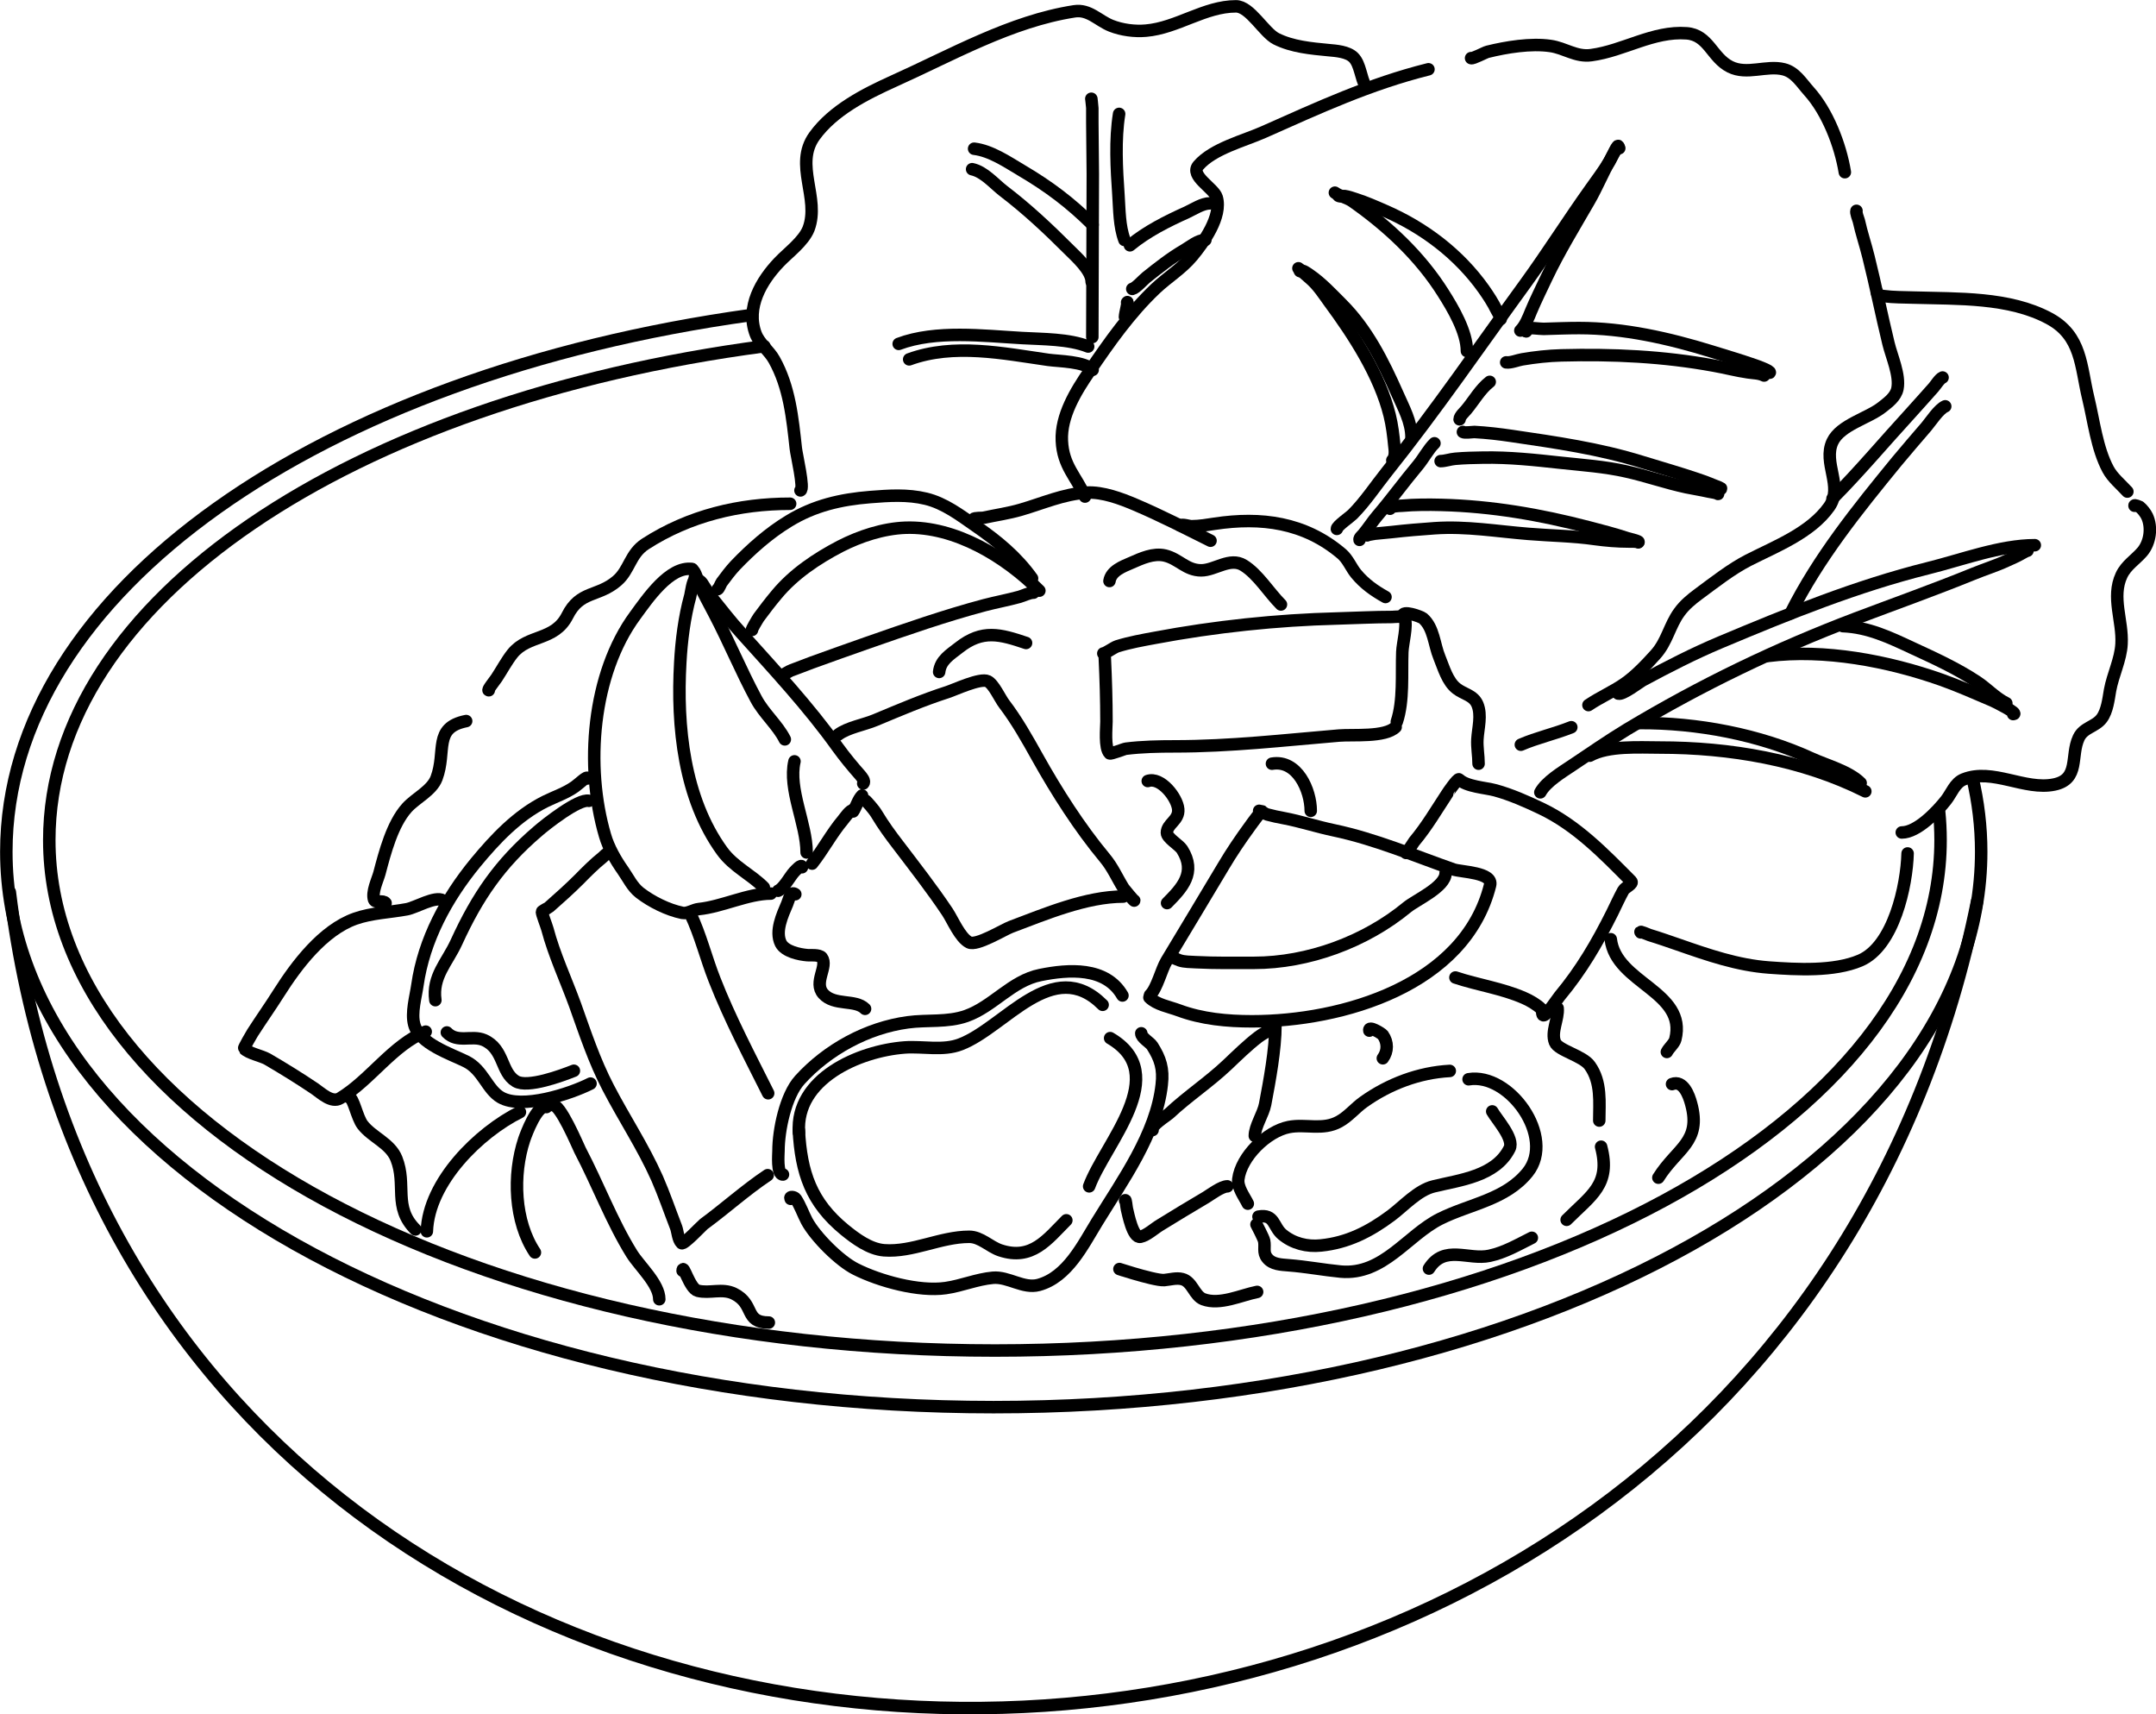 <svg xmlns="http://www.w3.org/2000/svg" id="_&#x30EC;&#x30A4;&#x30E4;&#x30FC;_2" data-name="&#x30EC;&#x30A4;&#x30E4;&#x30FC; 2" viewBox="0 0 129.5 102.94"><defs><style>      .cls-1 {        fill: none;        stroke: #000;        stroke-linecap: round;        stroke-linejoin: round;        stroke-width: .75px;      }    </style></defs><g id="_&#x30EC;&#x30A4;&#x30E4;&#x30FC;_19_&#x753B;&#x50CF;" data-name="&#x30EC;&#x30A4;&#x30E4;&#x30FC; 19&#xA0;&#x753B;&#x50CF;"><g><path class="cls-1" d="M97.22,8.84c-.01-.35-.38.58-.56.88-.35.56-.74,1.09-1.12,1.62-1.32,1.85-2.54,3.78-3.87,5.62-2.78,3.82-5.42,7.68-8.37,11.37-.67.84-1.31,1.81-2.06,2.56-.16.16-.94.7-.94.87"></path><path class="cls-1" d="M97.26,8.9c-.13-.14-.47.57-.54.69-.46.81-.81,1.68-1.28,2.49-.87,1.51-1.81,3.04-2.56,4.62-.31.66-.64,1.32-.92,1.99-.16.39-.34.86-.64,1.16"></path><path class="cls-1" d="M81.66,32.42c-.03-.12.17-.27.23-.35.3-.36.55-.76.85-1.11.83-.97,1.59-2.02,2.42-3.01.35-.42.63-.97,1-1.33"></path><path class="cls-1" d="M80.18,11.57c.29.21.73.3,1.04.51,2.14,1.5,4.08,3.31,5.47,5.52.59.93,1.42,2.34,1.42,3.48"></path><path class="cls-1" d="M80.4,11.76c.07.06.27,0,.35.01.22.03.48.12.69.19.59.19,1.16.44,1.73.69,2.35,1.02,4.45,2.6,5.95,4.71.3.43.55.81.78,1.28.06.12.24.38.24.52"></path><path class="cls-1" d="M77.99,16.11s.69.61.75.66c.45.4.76.89,1.11,1.37,1.46,1.98,3.02,4.38,3.62,6.8.15.61.22,1.2.28,1.82.03.26.09.66-.12.88"></path><path class="cls-1" d="M78.08,16.28c.11-.14.51.18.59.23.7.48,1.32,1.15,1.92,1.75,1.53,1.53,2.49,3.46,3.36,5.42.36.82.83,1.66.83,2.58"></path><path class="cls-1" d="M91.67,19.9c-.1-.01-.12-.11-.02-.15.29-.1.76,0,1.07,0,.71-.02,1.42-.05,2.13-.05,2.68,0,5.38.61,7.94,1.4.87.27,1.75.53,2.61.83.06.02,1,.35.9.45"></path><path class="cls-1" d="M90.47,21.76c.27.04.7-.14.96-.18.77-.13,1.56-.22,2.35-.24,3.1-.08,6.12.06,9.17.62.68.12,1.35.3,2.04.4.32.05.67.04.97.19"></path><path class="cls-1" d="M89.48,22.93c-.57.44-.95,1.13-1.41,1.68-.1.12-.4.39-.4.57"></path><path class="cls-1" d="M87.87,25.94c.1.07.56,0,.69,0,.75.04,1.51.13,2.25.24,2.65.39,5.25.76,7.82,1.56,1.1.34,2.2.65,3.29,1.02.36.12.72.25,1.07.4.05.02.53.19.36.19"></path><path class="cls-1" d="M86.53,27.69c.27,0,.6-.12.88-.14.55-.05,1.11-.06,1.66-.07,1.59-.03,3.12.14,4.69.31,1.3.14,2.63.23,3.91.52,1.22.27,2.4.69,3.62.95.44.09.89.16,1.33.26.13.03.25.04.38.07.07.02.26.07.19.07"></path><path class="cls-1" d="M83.49,30.55c.07-.17.53-.17.71-.18.78-.07,1.59-.07,2.38-.05,3.03.08,5.92.58,8.84,1.34.77.2,1.54.4,2.3.65.05.02.7.17.7.23"></path><path class="cls-1" d="M82.12,32.15c-.19.01.45-.1.45-.1.34-.04.69-.06,1.03-.1.86-.1,1.72-.17,2.58-.23,1.91-.13,3.74.19,5.63.34,1.33.11,2.66.12,3.98.31.66.09,1.35.15,2.02.15.06,0,.59-.01.59.05"></path><path class="cls-1" d="M65.17,29.82c-.52-1.2-1.32-1.83-1.39-3.35-.07-1.49.84-2.98,1.66-4.17,1.2-1.76,2.41-3.49,3.97-4.97.72-.68,1.56-1.18,2.21-1.96.66-.79,1.8-2.38,1.46-3.52-.17-.56-1.63-1.29-1.1-1.91.88-1.02,2.73-1.48,3.92-2.01,3.29-1.46,6.37-2.89,9.9-3.77"></path><path class="cls-1" d="M88.36,3.49c.09.06.85-.35.99-.38,1.13-.28,2.6-.52,3.77-.35.87.12,1.54.68,2.46.55,1.95-.26,3.71-1.46,5.73-1.31,1.32.1,1.51,1.46,2.61,2.01,1.01.51,2.18-.11,3.22.15.69.17,1.06.81,1.51,1.31,1.12,1.24,1.89,3.23,2.16,4.87"></path><path class="cls-1" d="M111.51,12.66c-.05.09.11.5.14.6.16.73.4,1.43.58,2.16.43,1.72.78,3.47,1.2,5.2.19.79.7,1.9.54,2.72-.1.49-.55.82-.92,1.11-.84.67-2.5,1.06-2.98,2.07-.6,1.28.66,2.69-.2,3.91-1.11,1.57-3.2,2.37-4.85,3.21-1.05.54-2.06,1.34-3.01,2.04-.42.31-.83.65-1.14,1.08-.59.8-.73,1.76-1.43,2.54-.54.6-1.23,1.33-1.9,1.78-.67.46-1.45.8-2.13,1.26"></path><path class="cls-1" d="M91.35,44.72c.97-.42,2.03-.65,3.03-1.05"></path><path class="cls-1" d="M97.2,41.65c.25.1,1.25-.67,1.46-.79,1.54-.83,3.08-1.62,4.7-2.3,4.07-1.71,8.16-3.37,12.45-4.44,2.02-.5,4.33-1.38,6.41-1.38"></path><path class="cls-1" d="M92.52,47.58c.35-.64,1.3-1.21,1.88-1.6,1.11-.74,2.2-1.5,3.34-2.19,4.42-2.65,8.93-4.83,13.76-6.66,2.33-.88,4.69-1.72,7-2.66.68-.28,1.4-.5,2.06-.81.26-.12.53-.23.78-.37.05-.03.44-.25.44-.22"></path><path class="cls-1" d="M116.68,22.67c-.18.07-.42.47-.55.61-.46.51-.91,1.03-1.37,1.53-1.57,1.71-3.06,3.49-4.69,5.13"></path><path class="cls-1" d="M116.84,24.4c-.39.17-.86.9-1.13,1.22-.6.7-1.2,1.39-1.78,2.09-2.35,2.87-4.71,5.79-6.38,9.13"></path><path class="cls-1" d="M106.19,39.39c3.39-.43,7.22.3,10.42,1.43,1.04.37,2.05.82,3.06,1.25.17.07,1.64.81,1.25.81"></path><path class="cls-1" d="M110.69,37.6c1.52.06,2.82.68,4.19,1.32,1.32.61,2.66,1.22,3.88,2.03.6.4,1.1.96,1.75,1.28"></path><path class="cls-1" d="M95.49,45.38c1.1-.62,2.99-.49,4.2-.49,4.2,0,8.56.73,12.35,2.63"></path><path class="cls-1" d="M98.47,43.42c3.46-.02,7.2.68,10.35,2.13.9.41,2.23.76,2.94,1.47"></path><path class="cls-1" d="M112.73,17.52c0,.21.24.23.41.26.59.08,1.22.07,1.81.09,2.64.08,5.73-.04,8.13,1.25,1.96,1.05,1.89,2.87,2.35,4.78.33,1.36.52,3.03,1.19,4.28.27.51.78.92,1.16,1.34"></path><path class="cls-1" d="M128.21,30.37c-.03-.08.29.06.31.07.16.13.35.37.44.56.31.66.19,1.57-.28,2.13-.41.48-.97.81-1.25,1.41-.62,1.32.08,2.74,0,4.13-.05.94-.52,1.85-.69,2.78-.09.53-.17,1.25-.5,1.69-.38.51-1.09.54-1.38,1.16-.51,1.08.07,2.49-1.47,2.81-1.77.37-3.71-1-5.44-.31-.53.21-.73.83-1.06,1.25-.55.7-1.73,1.94-2.66,1.94"></path><path class="cls-1" d="M114.58,51.25c-.05,1.92-.83,5.57-2.85,6.43-1.58.67-3.81.54-5.48.42-1.89-.14-3.65-.75-5.43-1.37-.58-.2-1.15-.4-1.74-.58-.07-.02-.65-.28-.53-.16"></path><path class="cls-1" d="M65.55,5.93c-.01-.14.06.51.06.56v.85c0,1.04.03,2.08.03,3.11,0,3.27-.03,6.54-.03,9.79"></path><path class="cls-1" d="M67.22,6.84c-.25,1.55-.15,3.31-.04,4.88.06.88.05,1.86.36,2.69"></path><path class="cls-1" d="M67.87,14.73c1.02-.84,2.22-1.44,3.42-1.98.41-.19.93-.54,1.39-.54"></path><path class="cls-1" d="M68.01,17.35c.22-.05.67-.56.85-.7.74-.59,1.45-1.15,2.27-1.63.36-.21.83-.61,1.27-.61"></path><path class="cls-1" d="M67.7,18.16c.1-.16-.13.68-.13.87"></path><path class="cls-1" d="M58.51,8.93c1.01.12,2,.8,2.86,1.31,1.63.96,2.93,1.94,4.26,3.26"></path><path class="cls-1" d="M58.39,10.16c.71.15,1.31.86,1.86,1.29,1.43,1.09,2.69,2.27,3.96,3.54.43.43,1.36,1.25,1.36,1.93"></path><path class="cls-1" d="M53.98,20.65c2.24-.84,5.08-.48,7.42-.35,1.24.07,2.8.05,3.96.51"></path><path class="cls-1" d="M54.61,21.58c2.68-.98,5.64-.36,8.36.03.66.09,2.15.09,2.66.6"></path><path class="cls-1" d="M48.08,29.45c.25-.07-.24-2.15-.28-2.53-.2-1.82-.38-3.68-1.3-5.32-.3-.54-.89-.97-1.11-1.55-.6-1.6.34-3.19,1.4-4.3.55-.58,1.48-1.25,1.78-2.02.69-1.84-.89-3.84.35-5.56,1.12-1.55,3.04-2.52,4.74-3.29,3.48-1.56,7.05-3.61,10.87-4.2.89-.14,1.45.57,2.22.87.64.25,1.4.35,2.08.29,1.88-.16,3.52-1.46,5.41-1.46.85,0,1.68,1.58,2.42,1.95.96.48,2.09.58,3.14.68.45.04,1.15.09,1.5.44.41.41.43,1.23.73,1.74"></path><path class="cls-1" d="M66.27,39.24c.19-.03.6-.35.84-.43.74-.23,1.52-.37,2.28-.51,3.56-.67,7.31-1.07,10.94-1.16,1.1-.03,2.2-.09,3.3-.09.04,0,.7-.07.74.05.17.5-.12,1.52-.14,2.05-.05,1.32.09,2.93-.33,4.19"></path><path class="cls-1" d="M66.36,39.51c.06,1.27.1,2.54.1,3.82,0,.36-.13,1.59.19,1.91.06.06.87-.27.98-.28.97-.12,1.96-.14,2.93-.14,3.35,0,6.54-.37,9.87-.65.83-.07,2.77.12,3.4-.51"></path><path class="cls-1" d="M41.56,34.19c.22.09.33.66.42.86.29.62.62,1.21.93,1.81.88,1.68,1.61,3.45,2.51,5.12.46.86,1.3,1.58,1.72,2.42"></path><path class="cls-1" d="M47.72,45.72c-.39,1.67.73,3.76.73,5.47"></path><path class="cls-1" d="M41.78,34.76c-.18.04-.28.91-.32,1.03-.35,1.27-.53,2.69-.6,4-.22,3.81.22,8.15,2.51,11.31.69.95,1.74,1.41,2.51,2.19"></path><path class="cls-1" d="M41.57,34.17c-1.35-.19-2.69,1.8-3.41,2.78-2.61,3.54-3.03,9.1-1.82,13.22.21.73.64,1.48,1.07,2.09.33.47.56.99,1.02,1.35.7.54,1.68,1.03,2.56,1.21.31.06.67-.2.98-.23,1.4-.14,2.96-.93,4.33-.93"></path><path class="cls-1" d="M46.74,53.49c.34-.15.71-.86.96-1.13.06-.06.47-.53.47-.28"></path><path class="cls-1" d="M48.78,51.86c.65-.82,1.16-1.8,1.85-2.62.12-.14.42-.61.65-.61"></path><path class="cls-1" d="M41.77,34.68c-.16-.05.3.18.39.32.19.28.35.57.56.84.58.72,1.15,1.46,1.77,2.14,2.02,2.25,4.06,4.43,5.82,6.89.42.58.88,1.14,1.35,1.67.09.11.33.37.19.51"></path><path class="cls-1" d="M51.78,47.77c-.24.24-.35.68-.54.96"></path><path class="cls-1" d="M50.34,44.12c.56-.43,1.58-.6,2.24-.88,1.44-.6,2.84-1.2,4.33-1.68.41-.13,1.98-.87,2.42-.65.36.18.74,1.04.98,1.35.77,1.01,1.38,2.1,2,3.21,1.17,2.09,2.52,4.21,4.05,6.05.47.56.74,1.2,1.12,1.81.06.09.65.8.65.75"></path><path class="cls-1" d="M52.01,48.09s.45.46.66.82c.37.62.82,1.24,1.26,1.81,1.01,1.33,2.06,2.67,2.98,4.05.31.47.76,1.55,1.3,1.82.46.23,2.06-.76,2.51-.93,2.05-.77,4.52-1.82,6.75-1.82"></path><path class="cls-1" d="M45.17,37.83c-.07.02.36-.69.41-.76.34-.46.7-.93,1.07-1.37,1.02-1.23,2.41-2.16,3.81-2.89,1.19-.61,2.58-1.07,3.93-1.12,3-.1,6.01,1.75,8.04,3.78"></path><path class="cls-1" d="M47.03,40.53s.42-.25.49-.27c.42-.15.83-.32,1.24-.47,1.11-.4,2.22-.8,3.34-1.19,2.32-.81,4.67-1.63,7.04-2.26.69-.18,1.4-.31,2.09-.5.25-.07.59-.25.85-.25"></path><path class="cls-1" d="M43.11,35.38c.06-.01.19-.34.24-.41.26-.35.52-.7.82-1.02.96-1,2.02-1.94,3.21-2.66,1.52-.93,3.12-1.3,4.88-1.44,1.14-.09,2.24-.17,3.36.1,1.11.27,2.04.98,2.96,1.62,1.31.9,2.48,1.86,3.41,3.16"></path><path class="cls-1" d="M66.64,34.89c.1-.61.8-.87,1.31-1.09.62-.27,1.32-.6,2.02-.44.84.2,1.27.89,2.18.89.83,0,1.73-.81,2.55-.3.86.53,1.51,1.62,2.24,2.35"></path><path class="cls-1" d="M58.48,31.17c.02-.08.52-.06.6-.08.74-.16,1.51-.27,2.23-.48,1.31-.38,2.58-.95,3.96-1.03.97-.05,2.06.36,2.93.73,1.55.66,3,1.41,4.51,2.16"></path><path class="cls-1" d="M70.88,31.55c.16-.09.52.05.69.05.47,0,.93-.08,1.39-.15,2.78-.42,5.39-.09,7.62,1.8.39.33.56.82.88,1.21.5.6,1.08,1.01,1.76,1.39"></path><path class="cls-1" d="M84.27,37c-.09-.4,1.08.03,1.2.13.65.56.67,1.58.99,2.35.25.61.48,1.45,1.03,1.87.43.34,1.01.39,1.25.95.27.65.04,1.42,0,2.09-.03.49.07.98.07,1.47"></path><path class="cls-1" d="M75.83,48.75c-.01-.18-.6.66-.74.85-.57.78-1.12,1.59-1.61,2.42-1.13,1.9-2.27,3.78-3.41,5.68-.32.53-.57,1.64-.99,2.05"></path><path class="cls-1" d="M75.63,48.69s.36.18.49.22c.33.09.66.16.99.22,1.01.19,2,.52,3.01.73,2.47.52,4.81,1.52,7.18,2.35.46.16,2.4.17,2.2.95-1.51,6.04-8.88,8.17-14.3,8.17-1.49,0-3-.14-4.4-.66-.56-.21-1.33-.34-1.76-.77"></path><path class="cls-1" d="M70.39,57.5c-.09-.07.39.15.46.17.3.1.68.09.99.11,1.15.06,2.33.04,3.48.04,3.25,0,6.68-1.26,9.2-3.34.52-.43,2.31-1.22,2.31-2.05"></path><path class="cls-1" d="M56.41,40.35c.08-.7.64-1.03,1.19-1.46,1.41-1.11,2.48-.8,4.03-.28"></path><path class="cls-1" d="M68.94,46.9c.79-.27,1.77,1,1.83,1.69.06.68-.68.87-.68,1.42,0,.31.74.73.91,1,.88,1.39,0,2.31-.9,3.22"></path><path class="cls-1" d="M76.4,45.86c1.52-.26,2.33,1.6,2.33,2.83"></path><path class="cls-1" d="M47.77,53.7c-.29-.21-.36.27-.49.58-.28.66-.74,1.64-.38,2.37.25.49,1.11.67,1.61.71.17.01.71-.04.85.14.4.53-.52,1.49.09,2.18.67.74,1.92.31,2.51.9"></path><path class="cls-1" d="M36.7,51.29c-.09-.26-.39.1-.5.19-.5.4-.97.87-1.42,1.33-.58.58-1.19,1.12-1.8,1.66-.02.02-.43.25-.43.28,0,.15.27.82.33,1.04.41,1.55,1.11,3.04,1.66,4.55.6,1.68,1.16,3.38,1.99,4.97.95,1.83,2.1,3.56,2.94,5.45.42.96.76,1.96,1.14,2.94.1.27.11.73.33.95.12.12,1.21-1.05,1.33-1.14,1.28-.94,2.52-2.06,3.84-2.94"></path><path class="cls-1" d="M41.47,54.88c.6,1.25.94,2.66,1.45,3.95.91,2.33,2.11,4.6,3.22,6.82"></path><path class="cls-1" d="M47.03,70.53c-.38.03-.27-1.26-.27-1.42,0-1.23.42-3.31,1.28-4.26,1.66-1.83,4.05-3.13,6.49-3.46,1.17-.16,2.37.02,3.51-.38,1.61-.57,2.73-2.12,4.45-2.46,1.68-.34,3.93-.51,4.93,1.23"></path><path class="cls-1" d="M47.49,71.99c-.09-.17.23-.12.31,0,.27.41.43.89.66,1.33.51.95,1.97,2.41,2.94,2.89,1.43.72,3.79,1.37,5.4,1.14.97-.14,1.86-.53,2.84-.62.93-.08,1.83.68,2.75.43,1.73-.47,2.66-2.41,3.51-3.79,1.5-2.45,3.56-5.28,3.88-8.24.11-.95-.08-1.55-.57-2.32-.14-.22-.66-.49-.66-.76"></path><path class="cls-1" d="M47.99,68.01c-.22-3.23,3.59-4.9,6.35-5.11,1.1-.08,2.31.22,3.36-.19,2.66-1.02,5.54-5.36,8.53-2.37"></path><path class="cls-1" d="M47.98,67.86c.14,2.57.74,4.34,2.75,5.99.65.53,1.5,1.16,2.37,1.23,1.72.13,3.38-.81,5.12-.81.68,0,1.23.6,1.85.81,1.91.64,2.84-.66,3.98-1.8"></path><path class="cls-1" d="M66.68,62.34c3.73,2.18-.29,6.29-1.26,8.9"></path><path class="cls-1" d="M69.23,67.86c-.14-.25.85-.86.98-.98,1.12-1.05,2.4-1.89,3.51-2.94.59-.56,1.2-1.16,1.85-1.66.23-.18.49-.29.71-.47.1-.09.33-.37.33-.24,0,1.43-.35,3.32-.62,4.74-.11.59-.62,1.33-.62,1.9"></path><path class="cls-1" d="M67.58,72.09c.04-.12.08.4.11.52.07.28.35,1.75.81,1.66.39-.08.85-.51,1.19-.71.91-.56,1.83-1.12,2.75-1.66.28-.17.93-.66,1.28-.66"></path><path class="cls-1" d="M87.08,64.31c-1.85.1-3.65.78-5.17,1.86-.52.37-.91.87-1.47,1.18-.99.55-2.01.13-3.03.33-1.31.26-2.86,1.77-3.03,3.13-.06.51.36,1.04.57,1.47"></path><path class="cls-1" d="M75.47,73.53s.43.82.46.98c.08.38-.09.7.19,1.04.31.39.84.39,1.28.43,1.05.08,2.09.28,3.13.38,2.56.23,3.99-2.18,5.97-3.17,1.78-.89,3.93-1.14,5.26-2.79,1.69-2.11-1.09-6-3.55-5.59"></path><path class="cls-1" d="M75.59,73.06c.98-.18.87.6,1.43,1.07.65.54,1.49.75,2.32.66,1.6-.16,2.92-.83,4.22-1.8.76-.57,1.6-1.52,2.56-1.75,1.54-.38,3.71-.59,4.55-2.27.3-.59-.77-1.75-1.04-2.23"></path><path class="cls-1" d="M84.46,51.22c.07-.02.43-.62.48-.68.75-.89,1.35-1.92,1.99-2.89,0-.01.63-.93.71-.85.44.44,1.59.5,2.18.66.94.26,1.87.67,2.75,1.09,2.14,1.02,3.79,2.74,5.4,4.36.17.17-.35.35-.47.57-.24.44-.44.88-.66,1.33-.91,1.82-1.86,3.45-3.17,5.02-.09.11-.78,1.14-.95,1.14-.13,0-.05-.28-.14-.38-.26-.26-.71-.52-1.04-.66-1.32-.58-2.77-.78-4.12-1.23"></path><path class="cls-1" d="M82.25,61.89c-.08-.34.74.17.81.26.31.44.31.98,0,1.4"></path><path class="cls-1" d="M67.46,76.28c-1.05-.35,1.84.64,2.47.59.33-.03.74-.15,1.08-.06.61.15.72,1,1.27,1.21.99.37,2.27-.25,3.23-.44"></path><path class="cls-1" d="M93.56,60.54c.06.64-.41,1.42-.16,2.05.19.49,1.68.81,2.09,1.4.72,1,.57,2.23.57,3.3"></path><path class="cls-1" d="M96.17,68.86c.6,2.27-.59,2.91-2.07,4.39"></path><path class="cls-1" d="M96.75,56.4c.31,2.65,4.6,3.14,3.88,6.01-.06.25-.39.52-.51.76"></path><path class="cls-1" d="M100.43,65.1c.68-.26,1.02.69,1.15,1.18.63,2.3-.85,2.66-1.97,4.44"></path><path class="cls-1" d="M85.83,76.18c.93-1.47,2.37-.49,3.64-.77.92-.2,1.7-.66,2.54-1.08"></path><path class="cls-1" d="M35.28,46.75c.03-.21-.53.34-.75.49-.55.39-1.17.59-1.78.89-1.68.84-3,2.24-4.19,3.68-1.74,2.12-3.1,4.62-3.49,7.36-.1.7-.38,1.65-.19,2.35.3,1.15,2.18,1.76,3.11,2.22,1.03.51,1.26,1.68,2.09,2.16,1.27.73,4.14-.2,5.39-.83"></path><path class="cls-1" d="M35.37,48.09c-.61-.15-2.59,1.41-3.06,1.82-2.29,1.96-3.63,3.91-4.89,6.66-.56,1.23-1.47,2.06-1.27,3.49"></path><path class="cls-1" d="M26.84,62c.64.66,1.5.14,2.24.46,1.21.54.99,1.92,1.9,2.47.71.43,2.78-.35,3.49-.63"></path><path class="cls-1" d="M26.61,54.07c-.47-.28-1.63.43-2.17.53-1.02.19-2.12.22-3.11.57-1.94.69-3.51,2.77-4.57,4.44-.51.81-1.07,1.6-1.59,2.41-.04.06-.54.92-.51.95.29.29,1.02.42,1.4.63.96.56,1.93,1.16,2.85,1.78.37.25,1.01.88,1.52.57,1.81-1.09,3.17-3.21,5.14-4"></path><path class="cls-1" d="M20.97,65.9c.25-.02.47,1.21.81,1.65.58.75,1.66,1.1,2.03,2.03.63,1.58-.21,2.9,1.14,4.25"></path><path class="cls-1" d="M25.64,73.94c.1-2.97,3.12-5.93,5.59-7.16"></path><path class="cls-1" d="M33.18,66.36c.45-.13,1.51,2.41,1.66,2.71,1.06,2.02,1.91,4.29,3.11,6.22.47.75,1.65,1.81,1.65,2.73"></path><path class="cls-1" d="M32.82,66.48c-.55-.19-1.22,1.62-1.33,1.94-.71,2.13-.6,4.94.64,6.79"></path><path class="cls-1" d="M23.16,54.23c-.14-.2-.61.02-.69-.2-.15-.46.2-1.16.32-1.59.33-1.25.77-2.95,1.65-3.93.53-.59,1.49-1.02,1.78-1.78.61-1.63-.22-3.03,1.78-3.43"></path><path class="cls-1" d="M29.36,41.45c-.12.02.35-.56.47-.74.31-.47.6-1.02.95-1.46.94-1.17,2.53-.75,3.3-2.28.76-1.52,1.84-1.11,2.98-2.09.76-.65.78-1.62,1.71-2.22,2.64-1.7,5.64-2.41,8.69-2.41"></path><path class="cls-1" d="M118.47,46.68c.35,1.46.53,2.96.53,4.47,0,18.41-26.58,33.35-59.32,33.35S.38,69.56.38,51.15c0-15.65,18.84-28.64,44.72-32.23"></path><path class="cls-1" d="M116.47,48.7c.06.58.09,1.16.09,1.75,0,16.91-25.45,30.65-56.8,30.65S2.96,67.36,2.96,50.45c0-14.4,18.12-26.38,42.95-29.66"></path><path class="cls-1" d="M.59,53.57c7.92,64.59,104.97,65.9,118.17.53"></path><path class="cls-1" d="M41,76.31c.02-.5.42,1.08.91,1.2.72.18,1.47-.17,2.18.18,1.27.63.6,1.73,2.09,1.73"></path></g></g></svg>